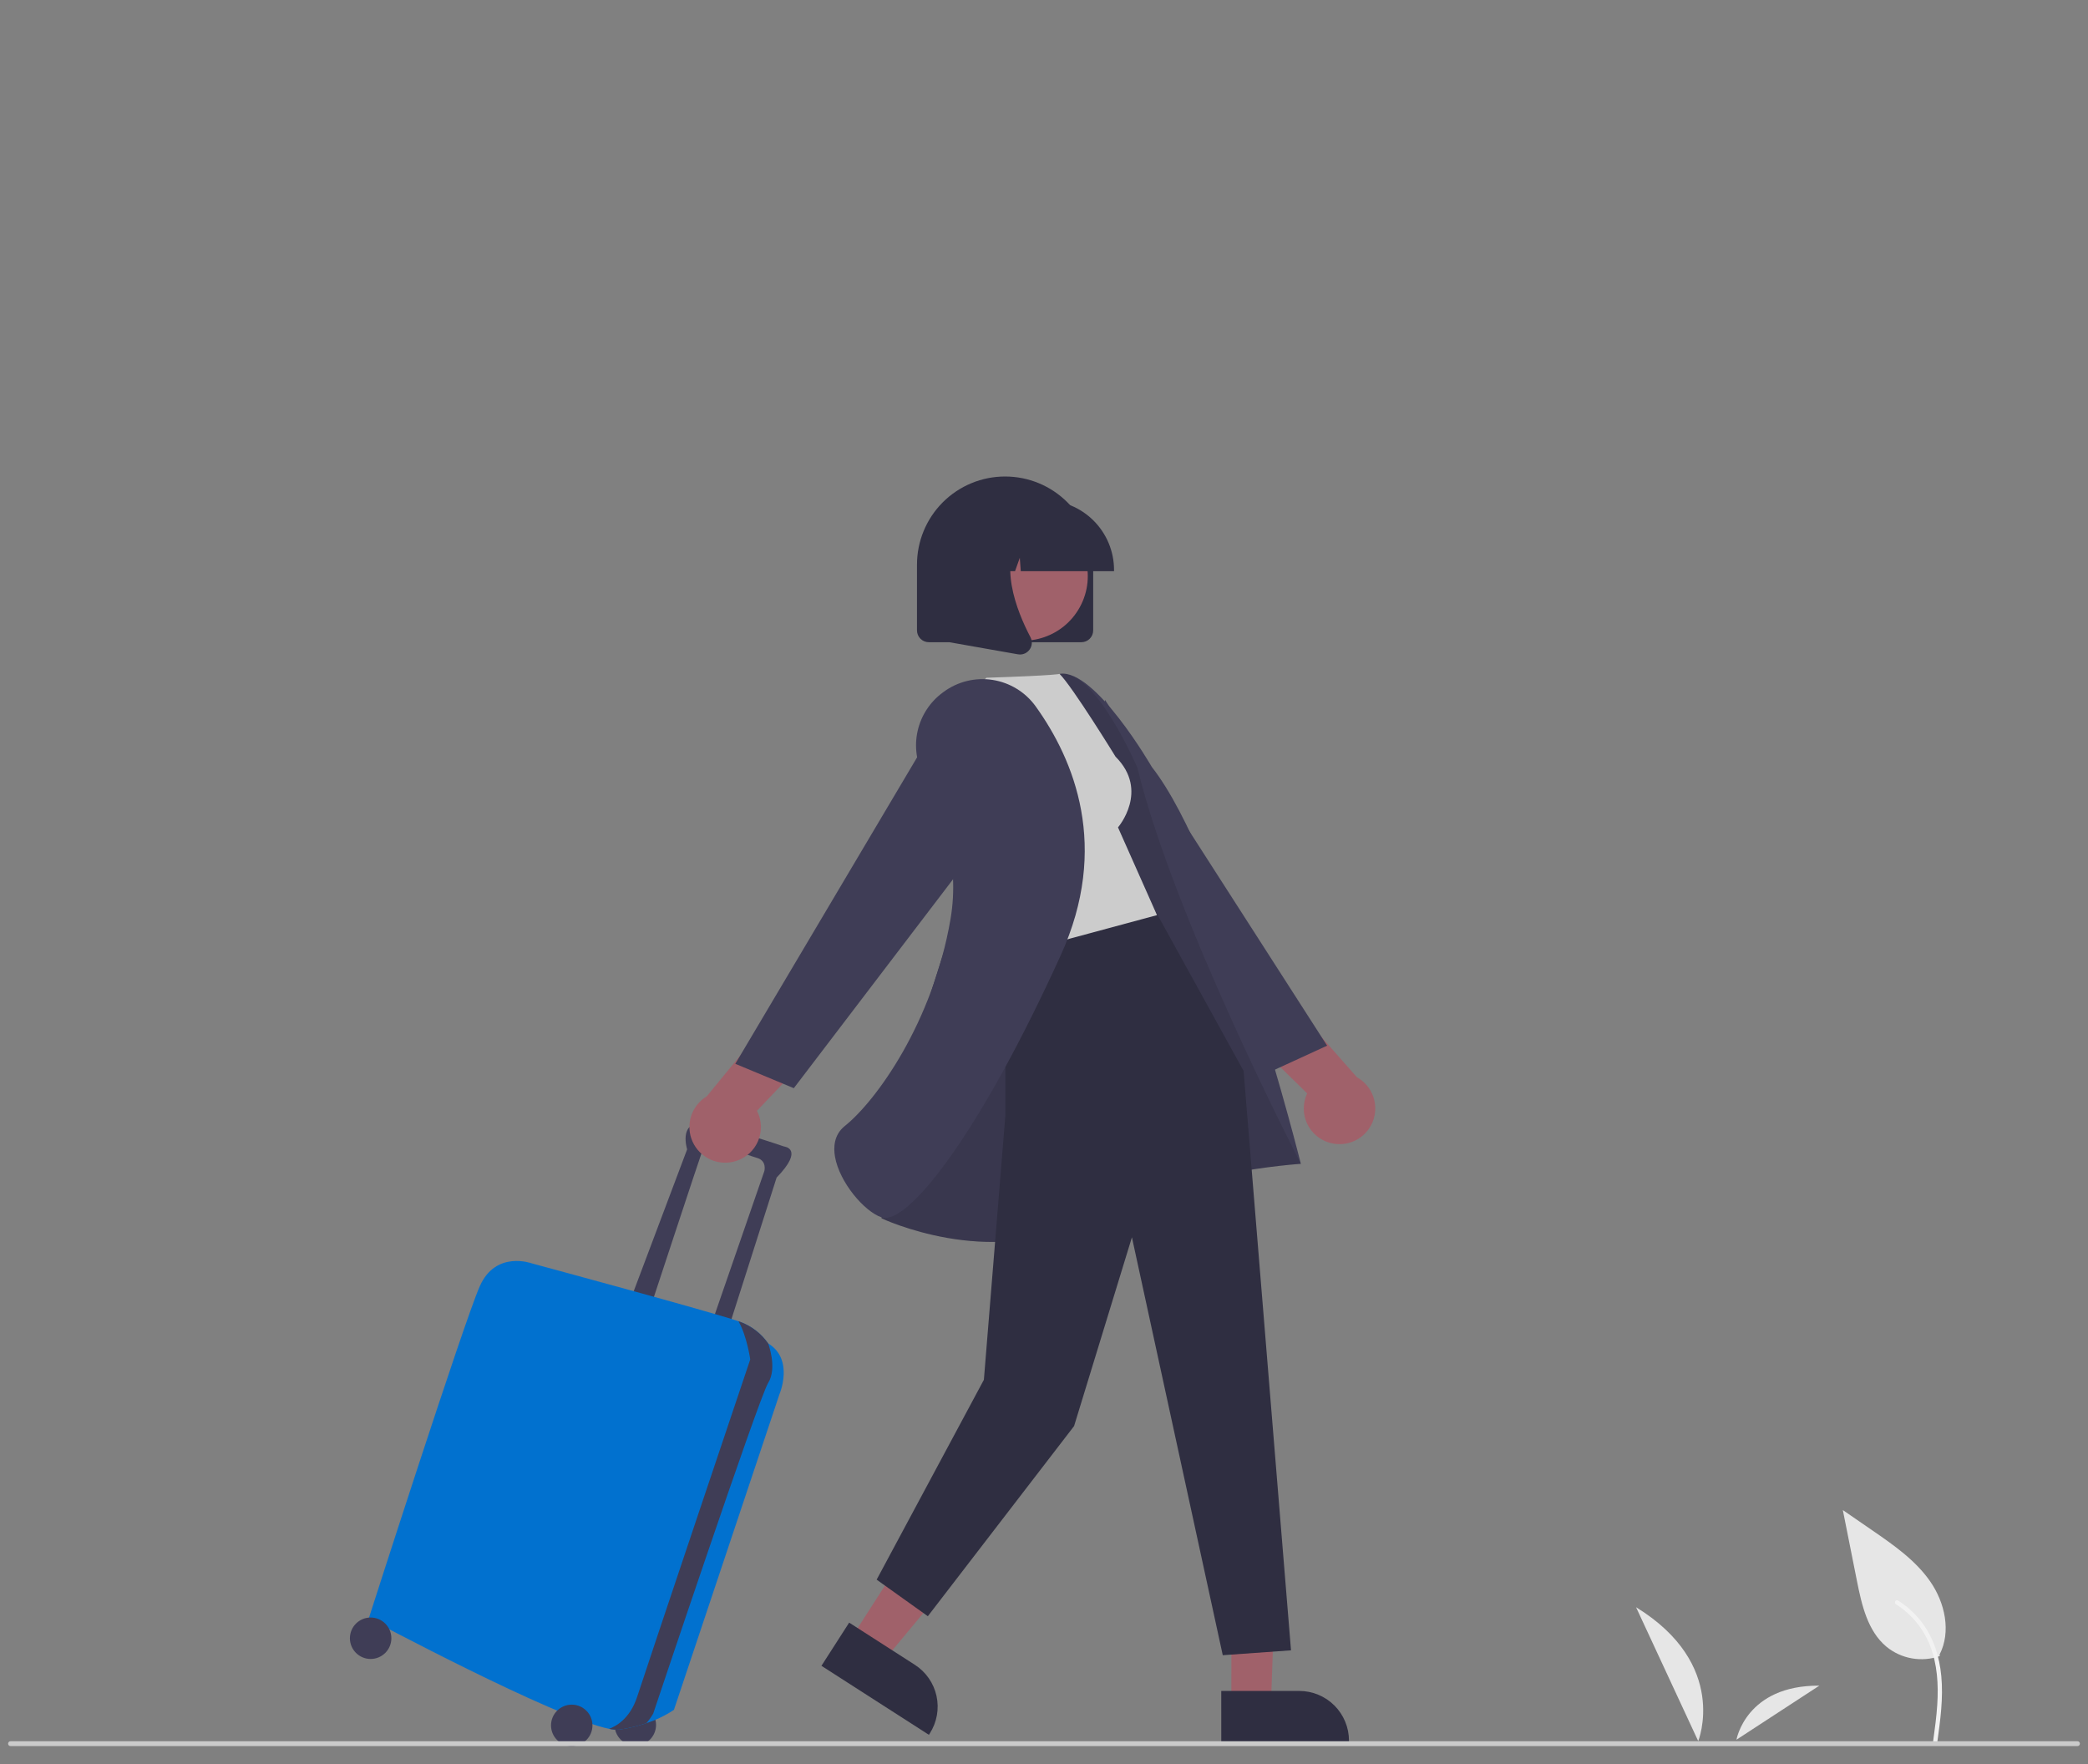 <svg width="129" height="109" viewBox="0 0 129 109" fill="none" xmlns="http://www.w3.org/2000/svg">
    <rect x="0" y="0" width="129" height="109" fill="#808080" stroke="none"/>
    <g clip-path="url(#clip0_387_16087)">
        <path d="M82.169 70.605C82.69 70.75 83.245 70.698 83.73 70.461C84.216 70.223 84.597 69.816 84.802 69.316C85.007 68.817 85.021 68.259 84.842 67.749C84.663 67.239 84.304 66.813 83.832 66.551L79.148 61.237L75.187 62.093L80.759 67.55C80.622 67.84 80.55 68.157 80.549 68.478C80.547 68.799 80.616 69.116 80.751 69.407C80.885 69.698 81.082 69.957 81.327 70.163C81.572 70.371 81.86 70.521 82.169 70.605Z" fill="#A0616A"/>
        <path d="M66.761 51.583L78.434 66.235L81.992 64.601L68.272 43.241L66.761 51.583Z" fill="#3F3D56"/>
        <path d="M119.828 102.223C120.56 100.804 120.162 99.013 119.252 97.702C118.341 96.39 116.996 95.456 115.681 94.55L113.853 93.291L114.726 97.675C115.021 99.157 115.384 100.758 116.542 101.729C116.997 102.102 117.539 102.351 118.118 102.453C118.697 102.555 119.292 102.506 119.847 102.312" fill="#E6E6E6"/>
        <path d="M119.69 107.619C119.681 107.652 119.658 107.681 119.628 107.698C119.598 107.715 119.562 107.72 119.528 107.71C119.495 107.7 119.467 107.678 119.45 107.648C119.433 107.618 119.428 107.582 119.436 107.549C119.538 106.806 119.639 106.064 119.687 105.316C119.767 104.079 119.693 102.809 119.235 101.645C118.821 100.598 118.085 99.71 117.133 99.108C116.99 99.018 117.122 98.791 117.265 98.881C117.816 99.228 118.301 99.668 118.7 100.181C119.452 101.15 119.821 102.332 119.936 103.543C120.066 104.905 119.876 106.271 119.691 107.619L119.69 107.619Z" fill="#F2F2F2"/>
        <path d="M101.078 99.293C106.84 102.838 104.919 107.565 104.919 107.565L101.078 99.293Z" fill="#E6E6E6"/>
        <path d="M112.401 104.139C107.867 104.11 107.281 107.479 107.281 107.479L112.401 104.139Z" fill="#E6E6E6"/>
        <path d="M39.251 107.845C39.958 107.845 40.532 107.272 40.532 106.564C40.532 105.857 39.958 105.284 39.251 105.284C38.544 105.284 37.971 105.857 37.971 106.564C37.971 107.272 38.544 107.845 39.251 107.845Z" fill="#3F3D56"/>
        <path d="M40.182 80.783C40.182 80.783 43.209 71.589 43.441 70.948C43.674 70.308 46.118 71.356 46.758 71.531C47.398 71.705 47.224 72.345 47.224 72.345L43.965 81.773L44.954 82.238L47.98 72.752C49.726 70.948 48.446 70.832 48.446 70.832C48.446 70.832 44.722 69.552 43.325 69.435C41.928 69.319 42.452 71.007 42.452 71.007L39.077 79.969L40.182 80.783Z" fill="#3F3D56"/>
        <path d="M47.457 82.996L47.456 82.995C47.027 82.379 46.417 81.912 45.711 81.657C45.686 81.648 45.657 81.637 45.624 81.626C44.02 81.065 32.85 78.049 32.85 78.049C32.85 78.049 30.639 77.234 29.649 79.446C28.66 81.657 22.782 99.988 22.782 99.988C22.782 99.988 34.278 106.136 37.63 106.805C37.836 106.855 38.05 106.872 38.262 106.855C38.832 106.776 39.392 106.643 39.936 106.456C40.538 106.26 41.11 105.983 41.637 105.633L48.155 86.138C48.155 86.138 49.086 83.985 47.457 82.996Z" fill="#0171CF"/>
        <path d="M47.457 82.995L47.456 82.994C47.027 82.379 46.417 81.911 45.711 81.656C45.686 81.647 45.657 81.637 45.624 81.625C46.151 82.549 46.351 83.984 46.351 83.984C46.351 83.984 39.95 103.014 39.368 104.818C38.924 106.193 38.03 106.66 37.629 106.805C37.836 106.855 38.05 106.871 38.262 106.855C38.832 106.776 39.392 106.642 39.936 106.455C40.095 106.273 40.236 106.075 40.357 105.865C40.357 105.865 46.875 86.37 47.457 85.439C48.039 84.508 47.457 82.995 47.457 82.995Z" fill="#3F3D56"/>
        <path d="M35.323 107.873C36.03 107.873 36.603 107.3 36.603 106.593C36.603 105.886 36.03 105.312 35.323 105.312C34.616 105.312 34.043 105.886 34.043 106.593C34.043 107.3 34.616 107.873 35.323 107.873Z" fill="#3F3D56"/>
        <path d="M22.898 102.49C23.605 102.49 24.179 101.917 24.179 101.21C24.179 100.503 23.605 99.93 22.898 99.93C22.191 99.93 21.618 100.503 21.618 101.21C21.618 101.917 22.191 102.49 22.898 102.49Z" fill="#3F3D56"/>
        <path d="M45.466 71.728C44.951 71.891 44.394 71.86 43.901 71.64C43.407 71.42 43.012 71.026 42.789 70.534C42.567 70.042 42.532 69.485 42.693 68.969C42.853 68.454 43.197 68.015 43.66 67.736L48.151 62.259L52.14 62.973L46.767 68.625C46.914 68.91 46.997 69.224 47.01 69.544C47.022 69.865 46.965 70.184 46.841 70.48C46.717 70.776 46.529 71.041 46.292 71.257C46.054 71.473 45.772 71.633 45.466 71.728Z" fill="#A0616A"/>
        <path d="M76.075 95.827L78.857 95.783L78.523 105.265H76.076L76.075 95.827Z" fill="#A0616A"/>
        <path d="M75.451 104.466L80.27 104.466H80.271C81.085 104.466 81.866 104.789 82.442 105.365C83.018 105.941 83.342 106.722 83.342 107.537V107.637L75.452 107.637L75.451 104.466Z" fill="#2F2E41"/>
        <path d="M57.656 93.311L60.695 95.263L54.616 102.576L52.557 101.254L57.656 93.311Z" fill="#A0616A"/>
        <path d="M52.463 100.245L56.518 102.849L56.518 102.849C57.204 103.289 57.686 103.983 57.86 104.779C58.033 105.575 57.883 106.407 57.443 107.092L57.389 107.176L50.75 102.913L52.463 100.245Z" fill="#2F2E41"/>
        <path d="M56.573 64.358C56.573 64.358 63.325 41.931 65.495 41.628C67.665 41.325 71.162 47.383 71.162 47.383C75.695 53.166 80.369 71.901 80.369 71.901C80.369 71.901 72.577 72.389 66.881 75.42C61.184 78.45 54.462 75.266 54.462 75.266L56.573 64.358Z" fill="#3F3D56"/>
        <path opacity="0.1" d="M56.573 64.358C56.573 64.358 63.325 41.931 65.495 41.628C67.665 41.325 70.274 47.444 70.274 47.444C72.532 56.781 80.369 71.901 80.369 71.901C80.369 71.901 72.577 72.389 66.881 75.42C61.184 78.45 54.462 75.266 54.462 75.266L56.573 64.358Z" fill="black"/>
        <path d="M62.113 57.648V68.918L60.786 85.242L54.161 97.59L57.323 99.849L66.358 88.103L69.932 76.44L75.544 102.258L79.761 101.957L76.832 66.161L71.275 56.085L62.113 57.648Z" fill="#2F2E41"/>
        <path d="M68.921 46.748C71.029 48.856 69.071 51.115 69.071 51.115L71.481 56.536L61.994 59.096L58.678 44.282L60.937 41.872C65.455 41.722 65.457 41.628 65.457 41.628C66.249 42.403 68.921 46.748 68.921 46.748Z" fill="#CCCCCC"/>
        <path d="M58.244 42.786C57.46 43.363 56.91 44.203 56.694 45.152C56.479 46.102 56.614 47.097 57.073 47.956C58.16 50.03 59.329 53.244 58.726 56.772C57.635 63.158 54.138 68.009 52.19 69.567C51.512 70.109 51.488 70.899 51.588 71.466C51.866 73.05 53.402 74.848 54.464 75.209C54.536 75.232 54.611 75.244 54.686 75.244C56.412 75.244 60.658 69.747 65.537 59.009C68.575 52.321 66.37 46.959 63.985 43.638C63.672 43.203 63.276 42.835 62.819 42.555C62.363 42.275 61.856 42.088 61.327 42.005C60.797 41.922 60.257 41.945 59.737 42.072C59.217 42.2 58.727 42.429 58.296 42.747L58.244 42.786Z" fill="#3F3D56"/>
        <path d="M62.744 49.251L49.043 67.228L45.429 65.722L58.38 43.887L62.744 49.251Z" fill="#3F3D56"/>
        <path d="M66.808 39.676H57.385C57.191 39.676 57.005 39.599 56.868 39.462C56.731 39.325 56.654 39.139 56.653 38.945V34.883C56.653 34.168 56.794 33.46 57.067 32.8C57.34 32.139 57.741 31.538 58.246 31.033C58.752 30.527 59.352 30.126 60.013 29.852C60.673 29.578 61.381 29.438 62.096 29.438C62.811 29.438 63.519 29.578 64.18 29.852C64.841 30.126 65.441 30.527 65.946 31.033C66.452 31.538 66.852 32.139 67.126 32.8C67.399 33.46 67.54 34.168 67.539 34.883V38.945C67.539 39.139 67.462 39.325 67.325 39.462C67.188 39.599 67.002 39.676 66.808 39.676Z" fill="#2F2E41"/>
        <path d="M66.716 37.505C67.773 35.572 67.063 33.147 65.129 32.09C63.195 31.032 60.77 31.743 59.713 33.677C58.656 35.611 59.367 38.036 61.301 39.093C63.234 40.15 65.659 39.439 66.716 37.505Z" fill="#A0616A"/>
        <path d="M68.827 35.289H63.065L63.005 34.462L62.71 35.289H61.823L61.706 33.65L61.12 35.289H59.403V35.208C59.405 34.066 59.859 32.972 60.666 32.165C61.473 31.358 62.567 30.904 63.709 30.902H64.521C65.663 30.904 66.757 31.358 67.564 32.165C68.372 32.972 68.826 34.066 68.827 35.208V35.289Z" fill="#2F2E41"/>
        <path d="M63.017 40.434C62.974 40.434 62.931 40.431 62.888 40.423L58.669 39.679V32.705H63.313L63.199 32.839C61.599 34.705 62.804 37.731 63.665 39.368C63.728 39.488 63.757 39.624 63.746 39.759C63.736 39.894 63.688 40.024 63.608 40.133C63.54 40.226 63.451 40.302 63.349 40.355C63.246 40.407 63.133 40.434 63.017 40.434Z" fill="#2F2E41"/>
        <path d="M0.5 107.723C0.5 107.683 0.516 107.645 0.544 107.616C0.572 107.588 0.611 107.572 0.651 107.572H128.349C128.389 107.572 128.428 107.588 128.456 107.616C128.484 107.645 128.5 107.683 128.5 107.723C128.5 107.763 128.484 107.801 128.456 107.829C128.428 107.858 128.389 107.873 128.349 107.873H0.651C0.611 107.873 0.572 107.858 0.544 107.829C0.516 107.801 0.5 107.763 0.5 107.723Z" fill="#CBCBCB"/>
    </g>
    <defs>
        <clipPath id="clip0_387_16087">
            <rect width="128" height="78.433" fill="white" transform="translate(0.5 29.44)"/>
        </clipPath>
    </defs>
</svg>
